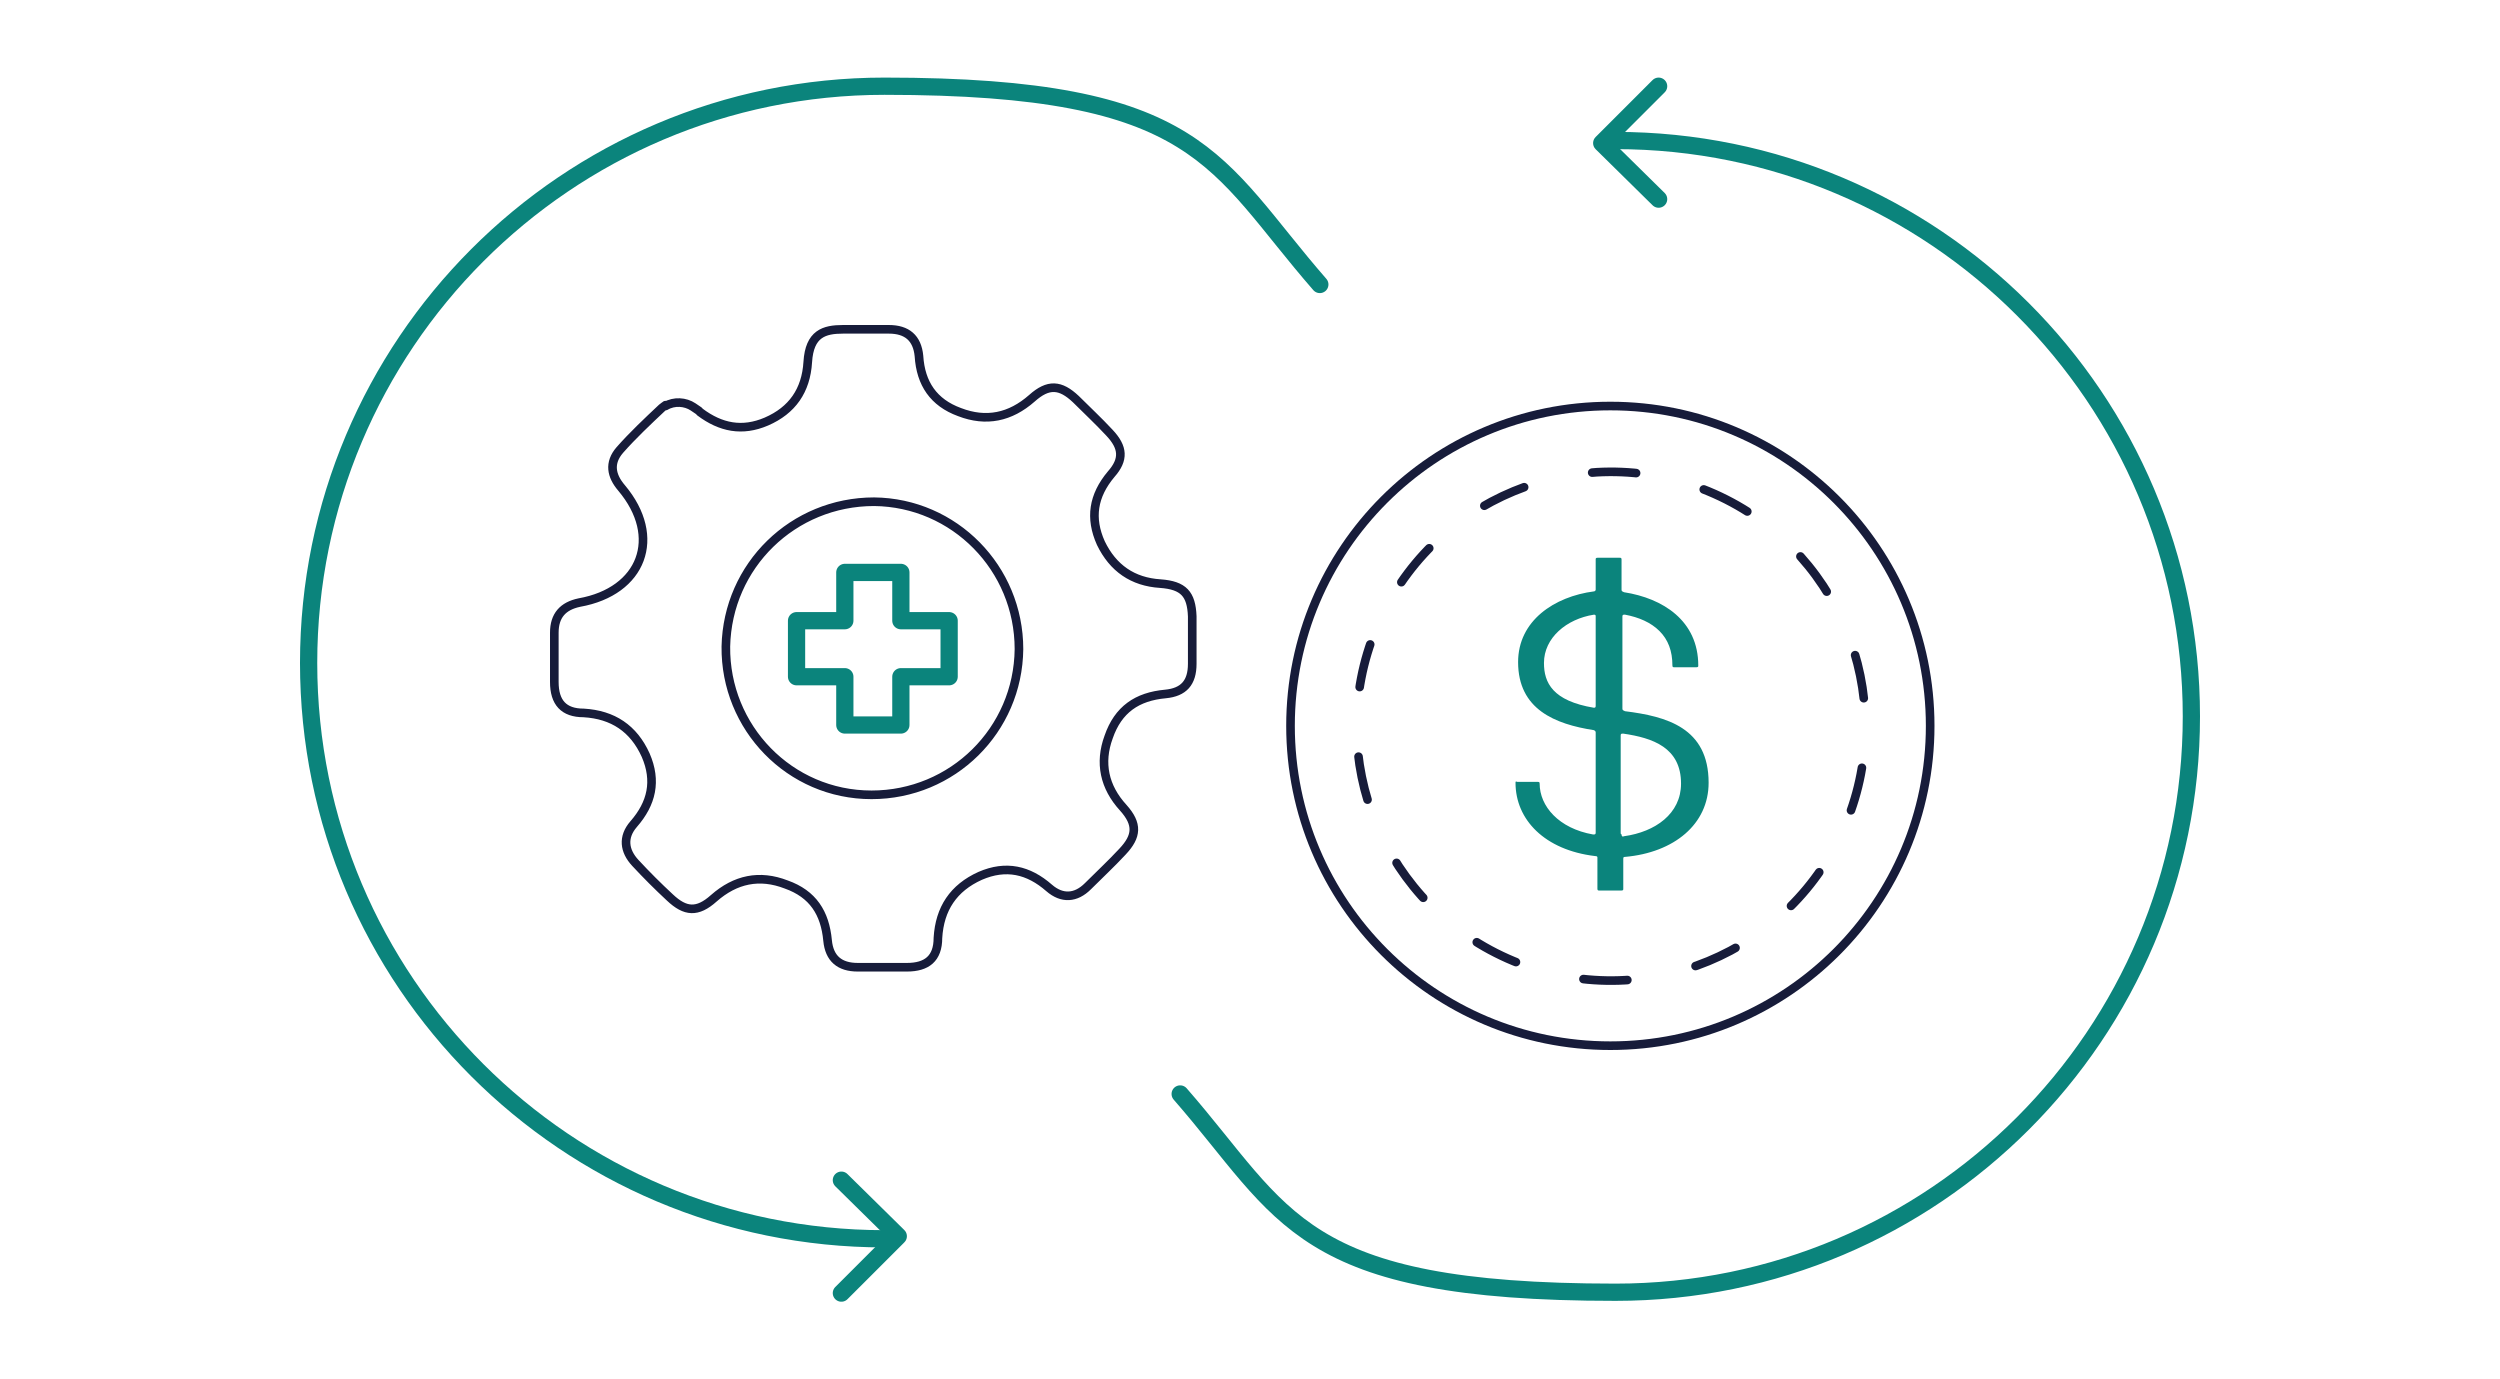 <?xml version="1.0" encoding="UTF-8"?>
<svg id="icons" xmlns="http://www.w3.org/2000/svg" width="290" height="160" version="1.1" viewBox="0 0 290 160">
  <!-- Generator: Adobe Illustrator 29.6.0, SVG Export Plug-In . SVG Version: 2.1.1 Build 207)  -->
  <defs>
    <style>
      .st0 {
        stroke-dasharray: 5.1 8.1;
      }

      .st0, .st1 {
        stroke: #171c3a;
      }

      .st0, .st1, .st2 {
        fill: none;
        stroke-linecap: round;
        stroke-linejoin: round;
      }

      .st3 {
        fill: #0b847c;
      }

      .st2 {
        stroke: #0b847c;
        stroke-width: 2px;
      }
    </style>
  </defs>
  <g>
    <polyline class="st2" points="192.4 23.1 185.8 16.6 192.4 10"/>
    <path class="st2" d="M187.4,16.3c36.9,0,66.8,29.9,66.8,66.8s-29.9,66.8-66.8,66.8-38.2-8.9-50.5-23"/>
  </g>
  <g>
    <polyline class="st2" points="97.6 136.9 104.2 143.4 97.6 150"/>
    <path class="st2" d="M102.6,143.7c-36.9,0-66.8-29.9-66.8-66.8S65.7,10,102.6,10s38.2,8.9,50.5,23"/>
  </g>
  <g>
    <path class="st3" d="M175.8,90.7h2.6c.1,0,.2,0,.2.2,0,2.6,2.2,5.2,6.2,5.9.2,0,.3,0,.3-.2v-11.6c0-.1,0-.2-.2-.3-4.5-.7-8.8-2.4-8.8-7.9,0-4.8,4.2-7.6,8.8-8.2.1,0,.2-.1.2-.2v-3.5c0-.1,0-.2.2-.2h2.6c.1,0,.2,0,.2.2v3.5c0,.1,0,.2.3.3,4.5.7,8.6,3.3,8.6,8.5,0,.1,0,.2-.2.2h-2.6c-.1,0-.2,0-.2-.2,0-1.7-.5-3-1.5-4-1-1-2.4-1.6-4-1.9-.2,0-.3,0-.3.2v10.7c0,.2.1.2.3.3,4.8.6,9.7,1.9,9.7,8.3,0,4.8-4,8.1-9.7,8.6-.1,0-.2,0-.2.2v3.5c0,.1,0,.2-.2.2h-2.6c-.1,0-.2,0-.2-.2v-3.6c0-.1,0-.2-.3-.2-5.8-.7-9.2-4.2-9.2-8.5,0-.1,0-.2.2-.2ZM184.8,82.1c.2,0,.3,0,.3-.2v-10.4c0-.1,0-.2-.2-.2-3.2.5-5.8,2.7-5.8,5.6,0,2.3,1,4.4,5.8,5.2ZM188.1,96.8c0,.2.1.3.3.2,3.6-.5,6.6-2.6,6.6-6.1,0-4.2-3.3-5.3-6.7-5.8-.2,0-.3,0-.3.2v11.4Z"/>
    <circle class="st0" cx="186.8" cy="84.2" r="29.5" transform="translate(37.6 224.6) rotate(-67.5)"/>
    <circle class="st1" cx="186.8" cy="84.2" r="37.1"/>
  </g>
  <path class="st1" d="M77.2,47.1c1-.6,2.3-.5,3.2.1s.6.4.8.6c2.4,1.8,4.9,2.3,7.7,1.1,3-1.3,4.6-3.6,4.8-6.9s1.9-3.8,4.1-3.8,3.5,0,5.3,0c2.1,0,3.3,1,3.5,3.1.2,3.2,1.7,5.4,4.7,6.5,3.1,1.2,5.9.6,8.4-1.6,1.9-1.7,3.3-1.6,5.1.1,1.3,1.3,2.6,2.5,3.9,3.9,1.6,1.7,1.7,3.1.2,4.8-2.1,2.5-2.5,5.1-1.2,8,1.4,2.9,3.7,4.5,6.9,4.7,2.7.2,3.6,1.2,3.7,3.8,0,1.8,0,3.6,0,5.5,0,2.2-1,3.3-3.1,3.5-3.3.3-5.5,1.8-6.6,5-1.1,3-.5,5.8,1.7,8.2,1.7,1.9,1.6,3.3-.1,5.1-1.3,1.4-2.7,2.7-4,4-1.4,1.4-3,1.5-4.5.2-2.4-2.1-5-2.7-8-1.4-3.1,1.4-4.7,3.8-4.9,7.2,0,2.4-1.3,3.4-3.6,3.4-1.9,0-3.8,0-5.7,0-2.1,0-3.3-1-3.5-3.1-.3-3.2-1.7-5.4-4.8-6.5-3.1-1.2-5.9-.6-8.4,1.6-1.9,1.7-3.3,1.6-5.1-.1-1.4-1.3-2.7-2.6-4-4-1.3-1.4-1.5-3-.2-4.5,2.1-2.4,2.7-5,1.4-8-1.4-3.1-3.8-4.7-7.2-4.9-2.3,0-3.4-1.2-3.4-3.6,0-1.9,0-3.8,0-5.7,0-2,1-3.1,2.9-3.5,7.3-1.3,9.7-7.6,4.9-13.3-1.2-1.4-1.5-2.9-.2-4.4,1.5-1.7,3.2-3.3,4.9-4.9.1-.1.3-.2.4-.3ZM101.4,58.2c-9.4,0-17,7.4-17.2,16.8-.1,9.4,7.4,17.2,16.9,17.2,9.4,0,17-7.5,17.1-16.9,0-9.4-7.5-17-16.8-17.1Z"/>
  <polygon class="st2" points="110.1 72 104.5 72 104.5 66.4 98 66.4 98 72 92.4 72 92.4 78.5 98 78.5 98 84.1 104.5 84.1 104.5 78.5 110.1 78.5 110.1 72"/>
</svg>